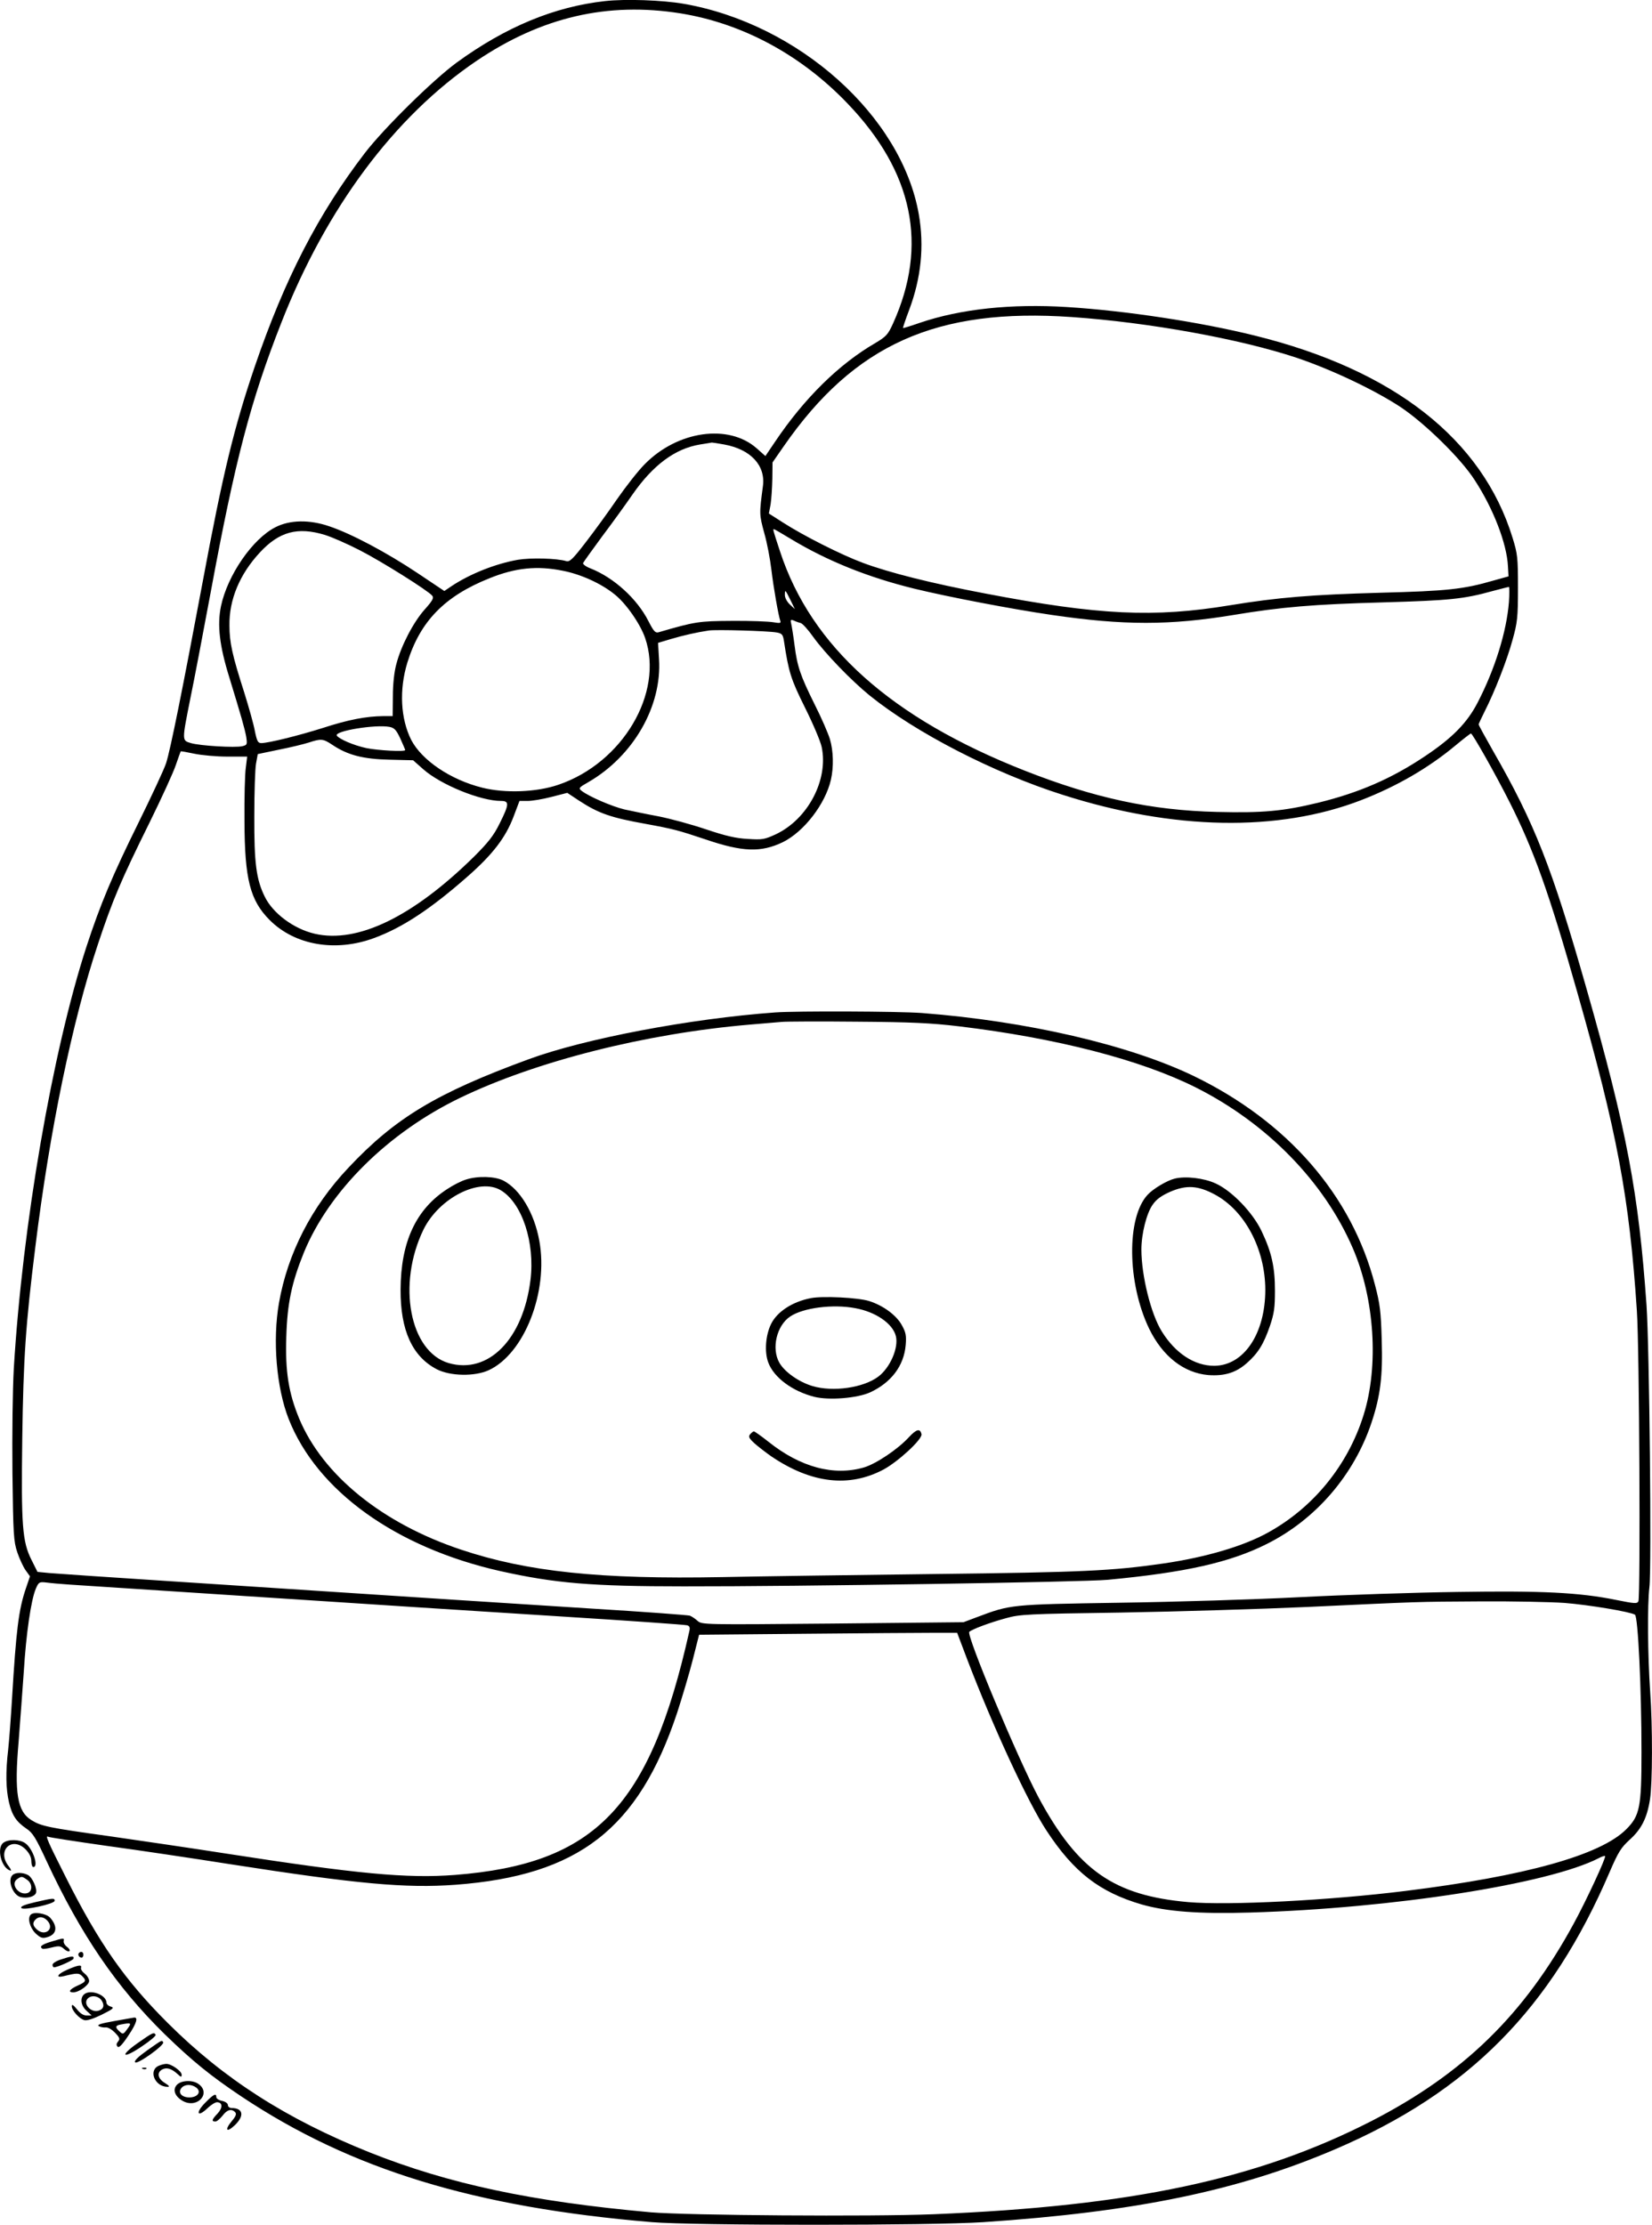 <?xml version="1.0" encoding="UTF-8"?>
<svg xmlns="http://www.w3.org/2000/svg" version="1.0" viewBox="0 0 857.203 1154.006" preserveAspectRatio="xMidYMid meet">
  <g transform="translate(-163.746,1184.463) scale(0.1,-0.1)" fill="#000000" stroke="none">
    <path d="M4777 11839 c-263 -29 -516 -134 -770 -319 -124 -91 -378 -341 -477 -470 -242 -316 -415 -652 -570 -1105 -109 -320 -167 -561 -270 -1114 -106 -566 -169 -879 -191 -946 -11 -33 -76 -172 -144 -310 -134 -271 -197 -421 -269 -641 -177 -545 -332 -1442 -377 -2189 -6 -109 -9 -339 -7 -540 4 -320 6 -355 25 -412 11 -33 31 -76 43 -93 l23 -32 -21 -62 c-38 -110 -51 -220 -72 -571 -6 -99 -15 -218 -20 -265 -14 -118 -12 -205 4 -274 16 -68 38 -101 91 -137 33 -22 49 -49 105 -170 177 -380 362 -651 611 -895 144 -140 239 -217 399 -324 569 -379 1210 -575 2130 -652 214 -18 1451 -18 1720 0 791 53 1323 163 1825 378 694 297 1121 729 1425 1439 45 104 59 126 104 167 60 54 90 112 105 209 13 80 14 379 1 559 -13 190 -15 451 -4 542 12 96 0 1243 -15 1463 -41 581 -102 907 -311 1640 -180 632 -270 860 -485 1234 -41 72 -75 134 -75 138 0 3 14 33 31 67 52 102 117 268 145 372 25 89 28 116 28 269 0 158 -2 176 -28 260 -157 511 -616 871 -1338 1049 -282 70 -669 129 -975 148 -288 18 -552 -10 -763 -82 -46 -16 -85 -28 -87 -27 -1 2 13 44 32 94 62 165 79 330 50 496 -89 510 -623 988 -1220 1092 -110 19 -302 26 -408 14z m393 -64 c321 -52 625 -216 865 -467 341 -355 420 -736 236 -1142 -26 -57 -35 -67 -92 -101 -188 -109 -368 -286 -520 -512 l-50 -74 -45 40 c-146 129 -411 91 -581 -82 -34 -34 -98 -116 -144 -182 -45 -66 -118 -166 -162 -223 -67 -87 -83 -103 -101 -98 -50 15 -186 18 -251 7 -115 -20 -249 -73 -345 -137 l-37 -25 -139 93 c-162 108 -345 205 -459 243 -102 35 -204 33 -278 -5 -119 -60 -249 -249 -283 -410 -20 -97 -8 -204 43 -368 64 -209 80 -266 88 -309 6 -40 5 -43 -20 -49 -36 -9 -220 2 -267 16 -47 14 -47 10 -3 231 20 96 67 344 106 553 126 681 207 992 366 1396 233 595 587 1070 1012 1358 337 228 681 308 1061 247z m2030 -1575 c399 -28 870 -113 1165 -211 181 -61 403 -166 540 -256 127 -85 313 -267 384 -378 97 -148 167 -330 173 -447 l3 -53 -79 -22 c-155 -45 -239 -54 -586 -63 -356 -10 -530 -24 -780 -65 -395 -65 -679 -52 -1270 61 -280 53 -498 108 -635 159 -113 42 -309 141 -416 210 l-72 46 9 47 c4 26 8 86 9 133 l1 85 59 85 c367 528 792 718 1495 669z m-1805 -661 c138 -25 216 -109 201 -217 -19 -143 -19 -146 7 -242 15 -52 31 -138 37 -190 12 -100 37 -239 46 -265 5 -13 0 -14 -37 -8 -24 4 -120 8 -214 7 -172 -1 -191 -4 -380 -59 -17 -5 -26 5 -53 58 -59 116 -179 225 -300 273 -24 9 -41 22 -39 28 3 6 47 68 98 137 52 69 123 167 158 218 107 154 222 239 351 260 30 5 58 9 61 10 3 0 32 -4 64 -10z m346 -490 c189 -114 400 -199 641 -258 176 -43 512 -107 712 -136 375 -55 613 -55 946 0 247 41 412 55 775 65 344 10 417 17 568 59 42 11 80 21 84 21 3 0 3 -36 0 -79 -12 -152 -72 -347 -163 -522 -54 -104 -130 -182 -274 -278 -172 -115 -340 -188 -552 -240 -181 -44 -288 -54 -526 -48 -340 8 -636 72 -997 214 -694 273 -1108 644 -1270 1137 -36 109 -38 116 -32 116 2 0 42 -23 88 -51z m-2418 21 c36 -11 118 -47 182 -80 115 -59 352 -208 375 -235 10 -12 2 -26 -39 -72 -58 -65 -122 -187 -147 -283 -11 -40 -18 -104 -18 -167 l-1 -103 -50 0 c-87 -1 -179 -18 -311 -61 -130 -41 -281 -78 -320 -79 -18 0 -23 9 -34 62 -6 35 -32 126 -56 203 -61 190 -76 257 -76 345 -2 134 53 266 158 379 100 108 196 134 337 91z m1235 -186 c93 -18 199 -66 268 -122 59 -46 134 -154 159 -227 98 -284 -117 -648 -450 -761 -114 -39 -277 -45 -396 -15 -164 41 -313 142 -368 248 -55 110 -63 259 -20 400 66 214 193 345 426 438 136 55 248 66 381 39z m1182 -154 l22 -45 -26 24 c-15 14 -26 35 -26 49 0 31 2 29 30 -28z m52 -117 c10 -3 39 -35 65 -72 61 -85 197 -226 293 -304 239 -193 642 -401 1001 -515 575 -184 1119 -194 1549 -28 186 72 351 168 490 284 41 34 77 62 80 62 8 0 128 -212 201 -357 125 -248 204 -468 350 -983 207 -726 271 -1065 310 -1655 13 -190 19 -1477 8 -1506 -6 -14 -19 -13 -118 7 -188 38 -382 48 -820 41 -218 -3 -585 -15 -816 -27 -231 -12 -654 -25 -940 -29 -568 -9 -563 -9 -739 -75 l-69 -26 -679 -7 c-671 -6 -678 -6 -701 14 -12 11 -30 23 -40 27 -11 3 -236 20 -500 36 -445 28 -764 49 -2232 145 -291 19 -558 37 -591 40 l-62 6 -31 62 c-48 95 -54 179 -48 632 6 414 17 586 68 993 74 602 192 1171 324 1567 77 232 120 333 268 632 63 128 125 263 137 300 13 37 24 69 25 70 1 2 33 -4 71 -12 38 -8 115 -15 172 -15 l102 0 -7 -57 c-5 -32 -8 -157 -7 -278 1 -301 29 -411 131 -513 131 -131 342 -167 542 -93 147 54 294 151 488 322 127 112 194 199 235 307 l31 82 42 0 c23 0 78 9 124 21 l82 21 62 -41 c101 -66 166 -88 345 -120 142 -26 169 -33 312 -81 191 -65 286 -68 399 -14 110 54 221 198 250 324 15 66 13 149 -5 210 -9 30 -44 111 -79 180 -74 149 -91 197 -105 310 -6 47 -14 96 -17 109 -5 21 -3 23 13 17 10 -5 27 -11 36 -13z m-125 -49 c28 -5 33 -11 38 -43 25 -163 35 -197 109 -346 42 -84 81 -176 87 -205 36 -170 -71 -374 -238 -453 -59 -27 -70 -29 -146 -24 -61 3 -116 16 -217 50 -74 25 -184 55 -245 67 -60 11 -140 28 -178 36 -65 16 -182 66 -221 96 -18 14 -16 17 35 46 233 135 382 394 366 638 l-5 84 67 20 c64 19 135 35 196 44 37 6 308 -2 352 -10z m-2008 -490 c25 -5 35 -16 56 -61 14 -31 25 -57 25 -59 0 -10 -142 -2 -201 10 -66 14 -142 47 -154 65 -14 24 202 59 274 45z m-297 -93 c79 -53 159 -74 296 -77 l123 -3 52 -46 c91 -81 298 -165 404 -165 44 0 43 -17 -7 -117 -31 -63 -59 -98 -132 -171 -318 -313 -605 -452 -827 -401 -109 25 -218 106 -260 193 -44 89 -55 175 -54 416 0 124 4 247 9 274 l9 49 110 23 c61 12 130 29 155 37 64 21 74 20 122 -12z m-1362 -4356 c47 -3 495 -32 995 -65 501 -33 1198 -78 1550 -100 352 -22 648 -43 658 -46 13 -4 16 -12 11 -32 -204 -911 -488 -1206 -1216 -1263 -248 -19 -505 5 -1188 111 -173 27 -445 67 -605 90 -317 44 -354 52 -404 83 -74 45 -90 141 -67 407 8 102 20 266 27 365 12 195 37 368 62 428 15 35 18 37 54 33 21 -3 76 -8 123 -11z m7756 -95 c126 -10 341 -46 365 -61 16 -9 34 -385 34 -714 0 -285 -9 -329 -79 -399 -133 -134 -524 -243 -1146 -320 -393 -49 -917 -76 -1126 -58 -386 34 -573 164 -777 542 -107 200 -377 844 -360 860 13 13 106 48 191 71 72 20 109 22 597 29 286 5 720 18 965 29 599 28 556 27 901 29 168 1 364 -3 435 -8z m-3099 -295 c133 -348 314 -739 410 -885 142 -217 276 -320 494 -384 130 -37 296 -50 564 -42 740 22 1547 148 1808 282 16 9 31 13 33 11 7 -6 -97 -230 -162 -349 -257 -473 -572 -780 -1051 -1026 -591 -302 -1241 -441 -2272 -483 -325 -13 -1277 -6 -1466 10 -622 56 -1048 147 -1460 311 -431 173 -755 380 -1046 670 -223 222 -359 416 -531 759 -93 184 -108 218 -90 208 4 -3 140 -24 302 -47 162 -22 450 -65 640 -95 662 -103 911 -126 1171 -107 638 48 949 289 1150 892 26 80 63 204 81 275 l33 130 550 5 c303 3 604 5 669 5 l120 0 53 -140z M5660 6593 c-441 -32 -989 -136 -1280 -243 -477 -175 -692 -304 -935 -563 -191 -202 -315 -444 -360 -701 -34 -195 -13 -440 50 -601 147 -374 557 -668 1099 -790 284 -63 470 -79 951 -79 588 -1 2073 22 2200 34 404 38 635 90 826 186 254 127 452 357 543 629 46 138 59 240 53 430 -4 147 -9 186 -35 285 -120 465 -454 848 -942 1084 -335 161 -864 284 -1409 326 -122 9 -649 11 -761 3z m953 -72 c508 -61 944 -174 1229 -317 370 -186 666 -489 815 -834 113 -261 136 -611 56 -865 -81 -260 -260 -480 -496 -610 -128 -71 -323 -128 -540 -160 -270 -39 -424 -46 -1187 -55 -415 -5 -912 -12 -1105 -16 -631 -12 -1010 27 -1354 142 -409 136 -718 386 -841 680 -55 133 -73 244 -67 424 5 174 28 281 91 437 131 319 436 622 811 803 394 190 963 334 1505 380 69 6 143 12 165 14 22 2 198 3 390 1 281 -2 385 -7 528 -24z M4055 5726 c-23 -7 -65 -28 -95 -48 -164 -105 -243 -275 -244 -523 -1 -211 61 -347 188 -413 70 -36 197 -38 269 -5 185 85 311 407 263 671 -26 145 -100 268 -187 313 -44 22 -132 25 -194 5z m182 -56 c110 -67 177 -271 153 -465 -38 -307 -218 -490 -424 -431 -203 59 -269 409 -131 693 81 164 291 271 402 203z M7733 5731 c-41 -10 -112 -53 -140 -83 -111 -118 -107 -458 7 -695 70 -144 180 -230 307 -241 84 -6 143 12 199 61 59 52 88 98 121 194 22 65 26 95 26 183 0 122 -17 199 -70 310 -46 96 -154 208 -238 246 -61 28 -156 39 -212 25z m207 -82 c156 -83 262 -282 263 -494 0 -228 -111 -394 -265 -395 -103 0 -202 65 -272 178 -57 91 -106 291 -106 425 0 82 27 188 58 232 20 29 45 47 92 68 84 36 144 32 230 -14z M5845 5111 c-94 -18 -174 -69 -206 -133 -29 -58 -36 -146 -15 -201 29 -78 125 -149 239 -178 77 -19 222 -7 289 23 110 51 176 138 185 246 4 47 1 65 -19 101 -28 53 -98 104 -171 127 -58 18 -241 27 -302 15z m230 -52 c106 -19 195 -80 211 -145 15 -60 -29 -163 -91 -210 -77 -58 -235 -81 -342 -49 -70 21 -143 72 -171 120 -43 74 -15 194 56 241 67 45 221 65 337 43z M6353 4389 c-57 -62 -169 -137 -232 -156 -157 -46 -331 1 -496 133 -38 30 -72 54 -76 54 -3 0 -12 -7 -19 -15 -10 -12 -7 -20 21 -46 19 -17 59 -48 89 -69 207 -140 403 -163 582 -68 76 41 202 157 197 183 -7 32 -26 27 -66 -16z M1655 2286 c-36 -26 -12 -129 35 -144 8 -3 5 6 -8 23 -63 80 17 158 89 86 19 -20 29 -40 29 -60 0 -17 5 -31 10 -31 30 0 -2 97 -42 124 -28 20 -88 21 -113 2z M1702 2118 c-27 -27 2 -104 43 -114 33 -8 71 2 79 21 8 22 -18 81 -42 94 -27 14 -65 14 -80 -1z m76 -24 c28 -19 29 -60 2 -69 -45 -14 -90 46 -54 72 23 16 25 16 52 -3z M1821 1978 c-60 -14 -80 -23 -72 -31 13 -13 172 22 172 38 1 15 -10 14 -100 -7z M1797 1913 c-18 -17 -5 -66 23 -95 25 -24 36 -29 58 -23 54 13 62 55 19 103 -20 21 -84 32 -100 15z m87 -32 c38 -42 -13 -83 -55 -45 -22 20 -24 35 -7 52 18 18 42 15 62 -7z M1903 1773 c-50 -15 -63 -26 -45 -37 4 -2 26 1 49 7 37 9 45 8 63 -8 11 -10 23 -15 28 -11 4 4 -2 14 -13 22 -11 8 -19 22 -17 30 3 17 2 17 -65 -3z M2047 1714 c-8 -8 1 -24 14 -24 5 0 9 7 9 15 0 15 -12 20 -23 9z M1958 1682 c-27 -8 -48 -21 -48 -29 0 -7 3 -13 8 -13 18 0 99 36 101 45 4 15 -10 14 -61 -3z M1988 1628 c-52 -22 -66 -45 -20 -34 68 17 79 17 95 1 24 -24 22 -30 -23 -50 -42 -19 -52 -35 -22 -35 29 0 82 38 82 59 0 11 -10 28 -23 38 -13 10 -22 24 -19 31 5 17 -15 14 -70 -10z M2072 1498 c-20 -20 -14 -58 14 -83 l27 -25 -26 0 c-17 0 -34 11 -51 33 -18 22 -26 27 -26 15 0 -22 39 -65 65 -72 13 -4 47 7 90 28 60 30 67 36 48 42 -13 3 -23 13 -23 20 0 42 -87 73 -118 42z m92 -29 c17 -25 12 -46 -15 -54 -38 -12 -81 33 -58 61 17 21 56 17 73 -7z M2230 1361 c-68 -12 -91 -19 -80 -26 8 -5 24 -8 35 -7 12 2 32 -10 49 -27 25 -26 27 -33 16 -46 -9 -11 -10 -19 -2 -27 7 -7 24 10 57 60 41 61 51 95 27 91 -4 -1 -50 -9 -102 -18z m68 -41 c-20 -28 -23 -29 -40 -13 -24 21 -23 31 5 36 57 11 59 9 35 -23z M2352 1247 c-98 -69 -78 -85 22 -17 42 28 74 55 71 60 -9 15 -14 12 -93 -43z M2401 1209 c-49 -35 -69 -55 -62 -62 12 -12 154 90 145 104 -7 12 -2 15 -83 -42z M2463 1130 c-58 -23 -23 -110 44 -110 13 0 8 6 -14 20 -37 22 -43 54 -14 70 23 12 48 5 79 -23 19 -18 22 -18 22 -4 0 19 -55 57 -80 56 -8 0 -25 -4 -37 -9z M2378 1113 c7 -3 16 -2 19 1 4 3 -2 6 -13 5 -11 0 -14 -3 -6 -6z M2555 1030 c-24 -26 -9 -62 34 -85 75 -38 145 43 78 90 -31 22 -90 19 -112 -5z m101 -14 c28 -22 7 -51 -36 -51 -40 0 -61 25 -41 49 17 20 51 21 77 2z M2701 936 c-51 -52 -39 -77 13 -27 18 17 40 31 49 31 30 0 31 -29 3 -59 -30 -31 -32 -41 -11 -41 8 0 24 14 37 30 23 31 46 38 65 19 9 -9 5 -21 -17 -47 -39 -47 -27 -62 16 -21 51 49 43 89 -17 89 -10 0 -19 7 -19 15 0 9 -12 18 -30 22 -16 3 -30 12 -30 19 0 23 -14 16 -59 -30z"></path>
  </g>
</svg>
